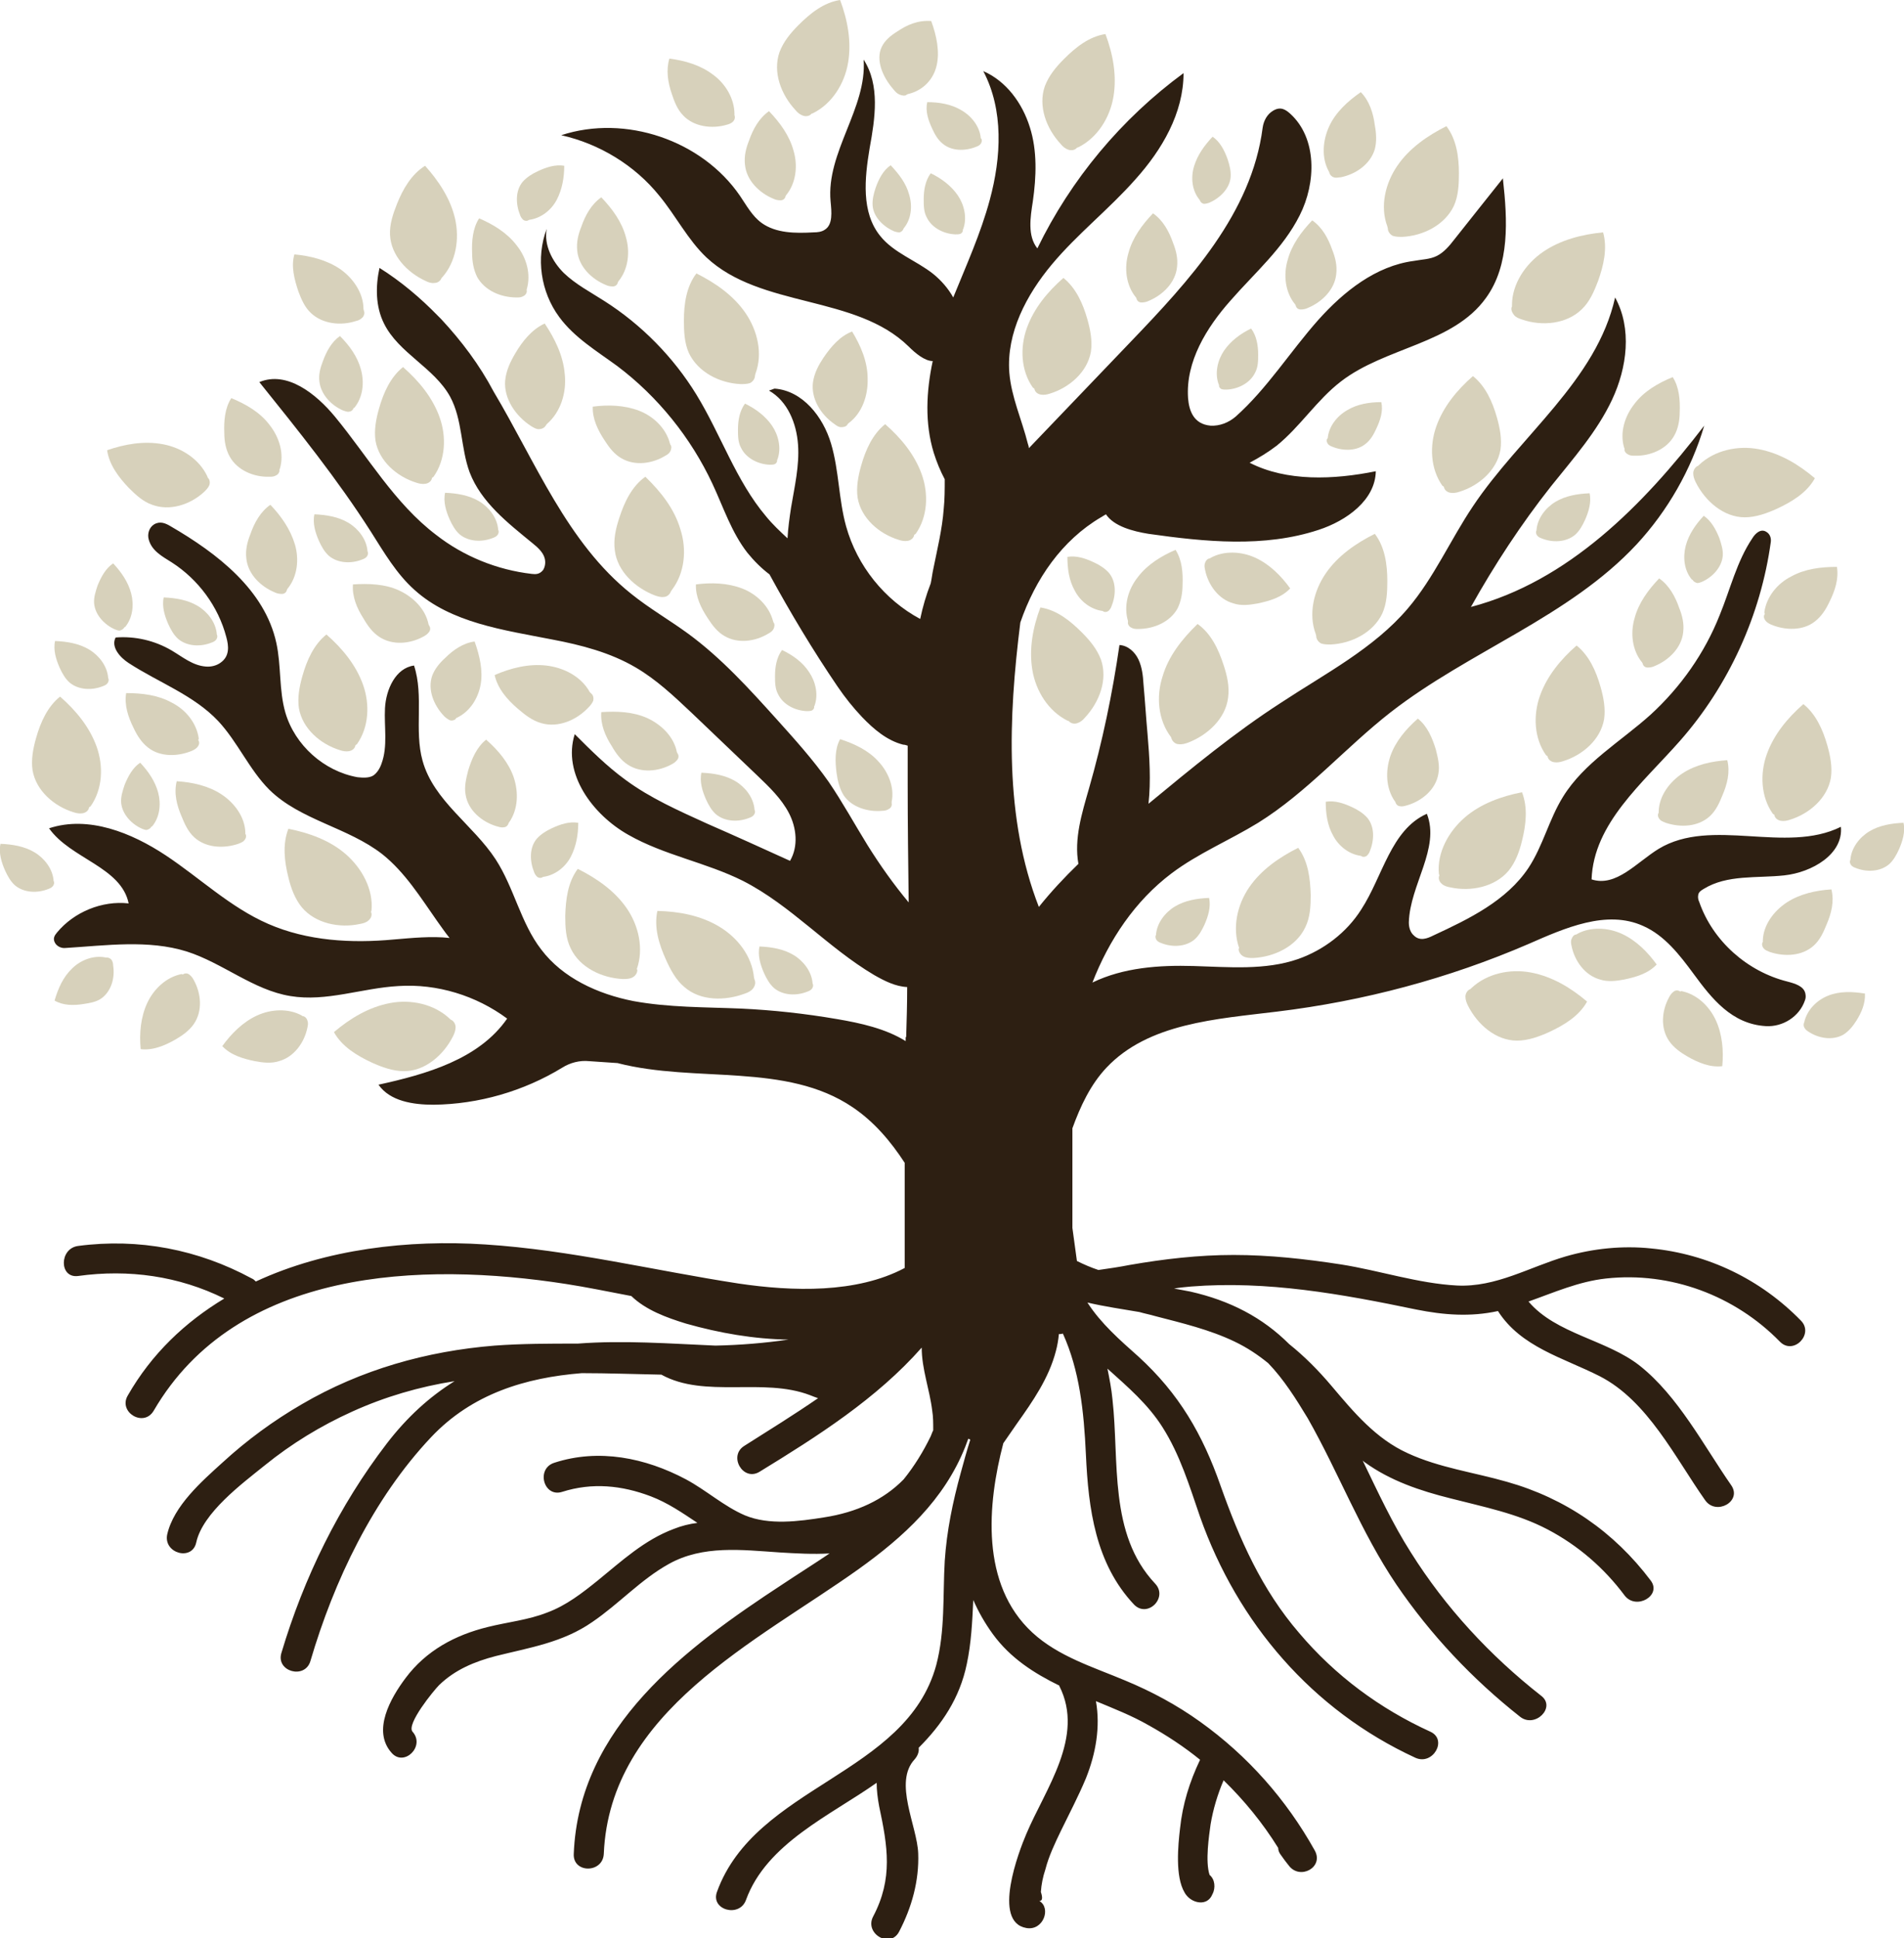 <?xml version="1.0" encoding="UTF-8"?>
<svg data-bbox="-0.028 0 380.357 387.24" viewBox="0 0 380.3 387" xmlns="http://www.w3.org/2000/svg" data-type="color">
    <g>
        <path d="M123.4 212.3c15.6 4 33.6-.2 46.9 8.8 4.3 2.9 7.6 6.8 10.4 11.1v21c-9.6 5.1-22.4 4.7-33.2 3.1-16.9-2.6-33.5-6.7-50.6-7.8-15.3-1-31.8.9-45.8 7.4-.2-.2-.5-.5-.8-.6-10.7-5.8-22.6-8.1-34.7-6.5-3.8.5-3.8 6.5 0 6 10.1-1.4 20.1 0 29.2 4.5-7.8 4.7-14.5 11-19.3 19.4-1.9 3.3 3.2 6.4 5.2 3 16.6-28.5 53.5-29.8 82.4-25.3 3.9.6 8.3 1.5 13 2.4 2.9 2.8 7 4.3 10.9 5.5 6.7 1.9 13.6 3.1 20.5 3.2-4.8.7-9.7 1.1-14.6 1.2-9.2-.4-18.4-1.1-27.5-.4-5.7 0-11.2 0-16.6.4-13.6 1.1-26.7 4.8-38.5 11.7-5.7 3.3-11 7.2-15.8 11.6-4.2 3.8-9.8 8.7-11.1 14.4-.8 3.8 5 5.4 5.8 1.6 1.3-5.9 9.1-11.7 13.7-15.4 5.3-4.3 11.2-7.9 17.4-10.7 6.6-3 13.5-5 20.5-6.1-5 3.1-9.5 7.2-13.5 12.4-9.6 12.5-16.6 26.8-21.1 41.9-1.1 3.7 4.7 5.3 5.8 1.6 4.7-16 12.5-32.4 24.1-44.7 8.2-8.7 18.9-11.9 30.1-12.8 5.2 0 10.6.2 15.9.3 8.7 4.8 20.3.5 29.7 4.1.5.2 1 .4 1.6.6-4.8 3.3-9.8 6.4-14.7 9.5-3.3 2-.3 7.2 3 5.2 11.6-7.1 23.4-14.6 32.4-24.8 0 4.3 1.6 8.4 2.1 12.6.2 1.2.2 2.5.2 3.8 0 .1 0 .2-.1.3-.1.3-.3.7-.4 1-1.5 3.1-3.3 6-5.4 8.6-4 4.1-9.4 6.6-15.9 7.6-5 .8-11 1.6-15.8-.4-4.2-1.8-7.7-5-11.8-7.2-8.1-4.3-17.4-6.2-26.3-3.3-3.7 1.2-2.1 7 1.6 5.8 6-1.9 11.9-1.3 17.7.9 3.4 1.3 6.3 3.3 9.3 5.3-1.6.2-3.2.6-4.7 1.2-5.9 2.2-10.4 6.4-15.2 10.3-3.1 2.5-6.3 5-10.1 6.4-3.8 1.5-7.9 1.9-11.9 2.9-6.5 1.6-12.3 4.7-16.4 10.2-3 4-6.7 10.5-2.8 14.9 2.5 2.9 6.8-1.3 4.2-4.2-1.3-1.5 4.3-8.3 5.3-9.3 3.2-3.1 7.1-4.7 11.3-5.8 6.8-1.7 13.4-2.7 19.3-6.8 5.3-3.6 9.7-8.5 15.3-11.6 6.8-3.8 14.6-2.8 22.1-2.3 3.3.2 6.7.4 10 .2-3.1 2.1-6.3 4.1-9.3 6.1-19.4 12.7-40.8 28.5-41.8 53.9-.2 3.9 5.8 3.9 6 0 1.2-28.5 30.6-42.4 50.8-56.8 9.1-6.5 17.2-13.9 21.4-24.5.2-.5.4-1.1.6-1.6.1 0 .3.1.4.2-.7 2.2-1.3 4.4-1.9 6.6-1.6 5.8-2.8 11.6-3.2 17.6-.4 6.9.1 14-1.7 20.8-6 22-36.1 24-43.8 45.3-1.3 3.6 4.5 5.2 5.8 1.6 4.1-11.3 16.9-16.9 26.1-23.4 0 1.5.2 3.1.5 4.7 1.7 8 2.8 14.4-1.2 22-1.8 3.4 3.4 6.5 5.2 3 2.5-4.8 4-10.1 3.8-15.6s-5-14.2-.7-18.8c.6-.7.9-1.5.8-2.3 4.6-4.6 8.2-9.9 9.6-16.7.9-4.2 1.1-8.5 1.3-12.8 1 2.3 2.3 4.6 3.9 6.8 3.5 4.8 8.2 7.8 13.3 10.3v.1c5.1 10.1-2.8 20.5-6.6 29.5-1.5 3.5-6.9 17.6 0 18.8 3.4.6 5-4 2.6-5.4q.9 0 .3-1.8.15-2.25.9-4.5c.7-2.7 1.9-5.2 3.1-7.7 1.7-3.5 3.5-6.9 5-10.5 2-5 2.9-10.3 2-15.4 3.6 1.5 7.2 2.9 10.5 4.8 3.6 2 7.1 4.3 10.3 6.9-2.1 4.4-3.5 8.9-4 13.7-.4 3.4-1 9.6.9 12.8.1.2.3.5.5.7 1.3 1.5 4 2 5-.2 0 0 0-.1.1-.2.6-1.2.5-2.9-.6-3.8-.9-2.7-.1-7.9.2-10.1.5-3 1.4-6 2.6-8.8 4.1 4 7.8 8.5 10.9 13.5q0 .75.6 1.5c.5.7 1 1.4 1.5 2 2.2 3 7.1.4 5.2-3-5.7-10.2-13.4-18.9-22.9-25.7-4.6-3.3-9.6-6-14.9-8.2-6.4-2.7-13.4-4.8-18.6-9.6-10.4-9.6-9-25.6-5.8-37.8l2.7-3.9c3.2-4.5 6.4-9.1 7.8-14.5.3-1.1.5-2.3.6-3.4.4 0 .4 0 .8-.1 3.3 7.3 4.2 15.4 4.6 24.2.5 10.8 1.9 21.7 9.6 29.9 2.7 2.8 6.9-1.4 4.2-4.2-9.3-9.9-7.1-24.4-8.5-36.8-.2-2.1-.6-4.1-1-6.1 4 3.6 8.1 7.1 11 11.7 3.5 5.5 5.4 11.8 7.5 17.9 7.5 21.2 22.4 38.6 43 48.1 3.5 1.6 6.5-3.6 3-5.2-10.1-4.6-19-11.2-26.2-19.7-7.5-8.7-11.9-18.7-15.7-29.4-3.6-10.3-8.3-18.4-16.4-25.8-3.7-3.3-7.5-6.6-10.2-10.8 3.4.8 6.9 1.3 10.4 1.9 1 .3 2.1.5 3.1.8 5.4 1.4 10.9 2.7 15.9 5.1 2.5 1.2 4.6 2.6 6.7 4.3 3.1 3.2 5.6 7.2 7.9 11 6.2 10.9 10.6 22.7 17.7 33.2 6.8 10 15.2 18.9 24.7 26.4 3 2.4 7.3-1.9 4.2-4.2-10.2-8-19.1-17.6-26-28.6-3.7-5.8-6.6-12.1-9.6-18.3.1 0 .2.2.4.3 5.1 3.7 11.1 5.7 17.1 7.2 6.6 1.7 13.3 3 19.4 6.2s11.3 7.7 15.4 13.2c2.3 3 7.5 0 5.2-3-7.3-9.7-17-16.4-28.7-19.7-6.6-1.9-13.5-2.8-19.8-5.7-6.4-2.9-10.8-8.2-15.2-13.4-2.7-3.2-5.5-6-8.5-8.4-5.3-5.3-11.8-8.7-19.8-10.5-1-.2-2.1-.4-3.2-.6 1.2-.2 2.3-.3 3.4-.4 15.2-1.2 30.1 1.5 45 4.6 5.5 1.1 10.8 1.5 16.3.3 4.6 7.2 13 9.3 20.3 13 9.6 4.9 15.1 16.3 21.1 24.8 2.2 3.1 7.4.2 5.2-3-5.5-7.9-10.6-17.8-18.3-23.9-6.6-5.2-16.7-6.3-22.2-12.8 5.1-1.8 10-4 15.5-4.6 12.9-1.4 25.7 3.4 34.7 12.6 2.7 2.8 6.9-1.5 4.2-4.2-8-8.2-18.5-13.3-29.9-14.4-5.7-.6-11.6 0-17.1 1.6-7.2 2.1-13.9 6.2-21.7 5.8-7.7-.4-15.5-3-23.1-4.2-7.1-1.1-14.3-1.9-21.5-1.9-7 0-13.9.8-20.8 2-2 .4-4.1.7-6.2 1-1.5-.5-2.9-1.1-4.3-1.8l-.9-6.6v-19.9c1.6-4.4 3.6-8.7 6.8-12.1 8.4-8.9 21.9-9.7 34.1-11.2 17.3-2.1 34.2-6.6 50.2-13.5 7.3-3.2 15.6-6.9 22.9-3.6 4.3 1.9 7.3 5.8 10.1 9.6 3.6 4.9 7.6 10 14.4 10.4 3.4.2 6.7-1.9 7.8-5.1.2-.5.2-.9.1-1.4-.3-1.5-2.1-2-3.6-2.4-8-2-14.9-8.1-17.6-15.9-.2-.4-.3-.9-.2-1.4.1-.6.6-.9 1.1-1.2 4.7-2.9 10.6-2.1 16.1-2.7s11.8-4.2 11.3-9.7c-11.1 5.5-25.8-2-36.4 4.4-4.4 2.7-8.5 7.7-13.4 6.1.4-11.2 10.2-19.2 17.6-27.6 9.8-11.1 16.2-25.2 18.2-39.8.1-.8-.2-1.6-.9-2-1.1-.7-2.2.3-2.8 1.3-3.1 4.6-4.4 10.2-6.5 15.3-3 7.6-7.8 14.4-13.8 19.9-6 5.4-13.3 9.6-17.5 16.4-2.8 4.5-4 9.8-6.9 14.2-4.4 6.6-11.9 10.2-19 13.5-1.2.6-2.7 1.2-3.9 0-.7-.6-1-1.6-1-2.6.2-7.5 6.3-14.8 3.6-21.7-7.2 3.2-8.8 12.5-13.1 19.1-2.9 4.6-7.5 8.1-12.6 9.9-6.6 2.3-13.9 1.6-20.9 1.4-6.9-.2-14 .3-20.2 3.3 3.3-8.5 8.5-16.3 15.8-21.8 5.3-4 11.6-6.6 17.3-10.1 9.8-6.1 17.4-15 26.5-22.1 15.7-12.2 35.6-19 49.1-33.5 6.2-6.7 10.9-14.9 13.5-23.7-12.2 15.9-27.2 31.1-46.6 36.2 4.7-8.4 10-16.5 16-24.1 4.4-5.5 9.2-10.9 12.2-17.3s4-14.2.6-20.4c-3.7 16.6-19 27.6-28.4 41.7-4.5 6.7-7.8 14.3-13 20.4-6.8 8-16.5 13-25.3 18.8-9.3 6-17.9 13.1-26.5 20.2.5-4.6.2-9.3-.2-14-.3-3.3-.5-6.6-.8-9.9-.1-1.7-.3-3.4-1-4.9s-2.1-2.8-3.8-2.9c-1.4 9.7-3.4 19.3-6.1 28.7-1.4 4.9-3 10-2.1 15-2.8 2.7-5.5 5.6-7.9 8.6-6.9-17.7-6.1-37.7-3.7-56.8 3-8.7 8.3-16.4 16.1-21 .3-.2.7-.4 1-.6 1.6 2.4 5.4 3.4 8.5 3.9 11.3 1.6 23.1 2.8 34-.8 5.5-1.8 11.3-5.9 11.4-11.7-8.4 1.7-17.8 2.1-25.2-1.7 1.9-1 3.7-2.1 5.4-3.4 4.7-3.8 8-9.1 12.8-12.8 8.9-6.9 22.4-7.5 29-16.7 4.8-6.6 4.3-15.6 3.4-23.7v-.2c-3.3 4.1-6.5 8.2-9.7 12.2-1 1.3-2.1 2.6-3.5 3.3s-3 .7-4.6 1c-7.6 1-14 6.1-19.1 11.8-5.6 6.3-10.2 13.7-16.5 19.3-1.4 1.2-3.2 1.9-5 1.8-3.4-.3-4.3-3-4.5-5.5-.5-7.3 3.7-14.1 8.5-19.5 4.8-5.5 10.5-10.4 13.8-17 3.3-6.5 3.5-15.4-1.9-20.3-.9-.8-1.9-1.5-3.4-.6-1.2.7-1.9 2-2.1 3.4-2.2 17.1-14.6 30.5-26.5 42.9-6.7 7-13.5 14.1-20.2 21.1 0-.3-.1-.6-.2-.9-1.2-4.8-3.3-9.3-3.7-14.2-.6-7.9 3.4-15.5 8.5-21.6s11.4-11 16.7-17c5.3-5.9 9.6-13.2 9.6-21.2-12.4 9.1-22.5 21.2-29.2 35-2-2.5-1.4-6.2-.9-9.4.7-4.9.9-10.1-.6-14.8-1.5-4.8-4.7-9.2-9.3-11.2 4.1 7.8 3.6 17.2 1.3 25.7-1.8 6.7-4.7 13.1-7.3 19.5-1-1.8-2.4-3.4-4-4.7-3.4-2.7-7.9-4.2-10.6-7.6-3.8-4.7-3.1-11.5-2.1-17.5 1.1-6 2.1-12.6-1.2-17.7.7 9.7-7.5 18.5-6.6 28.3.2 2.1.5 4.7-1.2 5.7-.6.4-1.4.5-2.2.5-3.6.2-7.5.2-10.4-1.9-1.9-1.4-3-3.5-4.3-5.4-7.6-11.1-22.9-16.3-35.7-12.1 7.6 1.7 14.7 6 19.6 12.1 3.3 4 5.7 8.8 9.4 12.3 10.9 10.2 29.8 7.4 40.4 17.8 1.3 1.3 3.2 2.9 4.8 2.9-1.3 6.1-1.6 12.4.2 18.3.6 1.9 1.3 3.6 2.2 5.3 0 2 0 4-.2 5.9-.3 4.1-1.3 8.1-2.1 12.1-.2.9-.3 1.9-.5 2.8-.9 2.3-1.6 4.7-2.1 7.1-7.1-3.8-12.6-10.6-14.8-18.5-1.5-5.4-1.4-11.1-3-16.5s-5.7-10.6-11.3-11l-1.1.4c3.7 2.1 5.5 6.5 5.8 10.8.3 4.2-.7 8.4-1.4 12.6-.3 2-.6 4.1-.7 6.1-1.5-1.4-3-2.8-4.3-4.4-6-7.1-9-16.3-13.9-24.3-4.6-7.5-11-14-18.4-18.7-2.8-1.8-5.7-3.3-8.1-5.6-2.3-2.3-4-5.6-3.4-8.8-2.2 5.8-1.2 12.6 2.5 17.6 3 4.1 7.5 6.8 11.6 9.8 8.1 6.1 14.7 14.3 19 23.5 2.2 4.7 3.8 9.7 7 13.8 1.3 1.6 2.8 3.1 4.4 4.3 4.2 7.7 8.7 15.2 13.6 22.4 1.5 2.2 3.1 4.2 4.9 6.1 2.3 2.4 5 4.7 8.2 5.5.3 0 .6.1.9.2v7.7c0 7.9.1 15.7.2 23.6-3-3.6-5.7-7.4-8.2-11.4-2.6-4.2-5-8.6-7.8-12.7-3.1-4.4-6.7-8.4-10.3-12.4-5.5-6.1-11.1-12.3-17.8-17.2-3.7-2.7-7.7-5-11.3-7.9-12.8-10.2-19.1-26.3-27.5-40.4-2.8-5.3-6.4-10.1-10.5-14.5l-.6-.6c-3.5-3.6-7.4-6.9-11.7-9.6-.8 3.7-.8 7.7.9 11.1 2.9 5.9 10 8.8 13.2 14.6 2.5 4.6 2.1 10.2 3.9 15.1 2.3 6 7.6 10.1 12.6 14.2 1 .8 2.1 1.8 2.4 3 .2.8.1 1.6-.3 2.3-.7.9-1.5.9-2.3.8-6.9-.8-13.6-3.5-19.1-7.8-8.3-6.3-13.6-15.6-20.2-23.6-3.8-4.6-9.6-9.2-15.1-6.9 7.8 9.7 15.6 19.4 22.3 29.9 2.6 4.1 5.1 8.4 8.7 11.6 7.3 6.6 17.8 8 27.5 9.9 5.8 1.1 11.6 2.6 16.7 5.6 4.1 2.4 7.6 5.7 11.1 9l13.2 12.6c2.4 2.3 4.8 4.6 6.3 7.5s1.9 6.6.2 9.5c-5.5-2.5-11-5-16.5-7.4-5.7-2.6-11.4-5.1-16.4-8.8-3.7-2.7-6.9-5.9-10.1-9.1-2.5 7.9 3.6 16.1 10.7 20.1 7.2 4.1 15.5 5.5 22.9 9.2 9.6 4.9 16.9 13.3 26.2 18.8 2.1 1.2 4.3 2.3 6.6 2.4 0 3.3-.1 6.7-.2 10h-.1v.8c-4-2.5-9-3.6-13.7-4.4q-9.6-1.65-19.2-2.1c-7.2-.3-14.4-.2-21.5-1.5-7.1-1.4-14.1-4.6-18.4-10.3-4.1-5.3-5.4-12.3-9.1-18-4.5-6.9-12.4-11.7-14.6-19.7-1.7-6.1.3-12.9-1.7-19-3.7.5-5.6 4.8-5.8 8.5s.6 7.6-.7 11.1c-.3.9-.9 1.9-1.7 2.4-.9.5-2.1.4-3.1.3-6.7-1.2-12.5-6.4-14.4-12.9-1.3-4.5-.8-9.3-1.8-13.9-2.3-10.6-11.8-17.9-21.1-23.3-1-.6-2.1-1.1-3.3-.4-1 .6-1.4 1.9-1.1 3 .6 2.3 2.7 3.4 4.6 4.6 5.3 3.4 9.3 8.8 10.9 14.9.5 1.8.7 3.8-1.1 5.1-.8.6-1.9.9-3 .8-2.6-.2-4.6-1.9-6.8-3.2-3.4-2-7.3-2.9-11.2-2.6-1 1.9.9 4 2.6 5.1 6 3.9 13 6.4 17.9 11.6 3.9 4.2 6.2 9.7 10.2 13.7 6.2 6.1 15.7 7.5 22.6 12.9 4.5 3.6 7.6 8.6 10.9 13.3.8 1.1 1.6 2.3 2.5 3.4-3.6-.4-7.5 0-11.1.3-8.5.8-17.3.3-25.1-3.1-7.6-3.3-13.7-9.2-20.5-13.7s-15.4-8-23.3-5.4c4.3 6.1 14.4 7.7 15.9 15-5.3-.6-10.9 1.7-14.3 5.8-.5.6-.9 1.2-.4 2.1.4.7 1.3 1.1 2.1 1 8.1-.5 16.5-1.7 24.2.7 7.2 2.3 13.3 7.7 20.7 8.9 7.2 1.2 14.3-1.6 21.6-2 7.7-.5 15.5 1.9 21.7 6.5-5.6 8.1-16.1 11.1-25.7 13.2 2.3 3.3 6.9 4 11 4 9-.1 18-2.7 25.7-7.4 1.6-1 3.5-1.5 5.4-1.3l5.9.4Z" fill="#2d1f12" data-color="1"/>
        <path d="M233.9 147.2c-2.6-3.4-3-8.1-1.7-12.1 1.2-4.1 3.9-7.5 7-10.5 2.7 1.9 4.2 5.1 5.2 8.2.7 2.1 1.2 4.3.9 6.5-.5 4.2-4.1 7.5-8 9-.6.2-1.2.4-1.9.3-.6 0-1.2-.5-1.4-1.1" fill="#d7d1bb" data-color="2"/>
        <path d="M247.5 189.3c-1.4-4-.4-8.6 2-12.1s6-6 9.8-7.9c2 2.7 2.4 6.1 2.5 9.4 0 2.2-.1 4.5-1.1 6.5-1.8 3.8-6.2 5.9-10.4 6.1-.6 0-1.3 0-1.9-.3s-1-.9-1-1.5" fill="#d7d1bb" data-color="2"/>
        <path d="M293.9 197.3c3.1-2.9 7.7-3.9 11.9-3.1s7.9 3 11.2 5.8c-1.6 2.9-4.6 4.7-7.6 6.1-2 .9-4.2 1.7-6.4 1.7-4.2 0-7.9-3.2-9.8-7-.3-.6-.5-1.2-.5-1.8s.4-1.3 1-1.5" fill="#d7d1bb" data-color="2"/>
        <path d="M339.4 92.8c3.1-2.9 7.7-3.9 11.9-3.1s7.9 3 11.2 5.8c-1.6 2.9-4.6 4.7-7.6 6.1-2 .9-4.2 1.7-6.4 1.7-4.2 0-7.9-3.2-9.8-7-.3-.6-.5-1.2-.5-1.8s.4-1.3 1-1.5" fill="#d7d1bb" data-color="2"/>
        <path d="M302 60.9c0-4.2 2.7-8.2 6.2-10.6s7.8-3.5 12-3.9c.9 3.2.1 6.6-1 9.7-.8 2.1-1.7 4.2-3.3 5.7-3 2.9-7.9 3.4-11.9 2-.6-.2-1.2-.4-1.6-.9s-.7-1.2-.4-1.7" fill="#d7d1bb" data-color="2"/>
        <path d="M287.4 174.5c-.4-4.2 1.9-8.4 5.1-11.2s7.4-4.3 11.5-5.1c1.2 3.1.8 6.5 0 9.7-.5 2.1-1.3 4.3-2.7 6-2.7 3.2-7.5 4.2-11.6 3.3-.6-.1-1.3-.3-1.7-.7-.5-.4-.8-1.1-.5-1.7" fill="#d7d1bb" data-color="2"/>
        <path d="M262.8 126.6c-1.5-4-.4-8.6 2-12.1s6-6 9.8-7.9c2 2.6 2.5 6.1 2.5 9.4 0 2.2-.1 4.5-1 6.5-1.8 3.8-6.1 6-10.3 6.2-.6 0-1.3 0-1.9-.2-.6-.3-1-.9-1-1.5" fill="#d7d1bb" data-color="2"/>
        <path d="M277.1 45.2c-1.5-4-.4-8.6 2-12.1s6-6 9.8-7.9c2 2.6 2.5 6.1 2.5 9.4 0 2.2-.1 4.5-1 6.5-1.8 3.8-6.1 6-10.3 6.2-.6 0-1.3 0-1.9-.2-.6-.3-1-.9-1-1.5" fill="#d7d1bb" data-color="2"/>
        <path d="M225.3 124c-.9-3 0-6.3 2-8.8 1.9-2.5 4.7-4.2 7.5-5.4 1.3 2 1.5 4.6 1.4 7 0 1.6-.3 3.3-1 4.7-1.5 2.7-4.7 4.1-7.9 4.1-.5 0-.9 0-1.4-.3-.4-.2-.7-.7-.6-1.1" fill="#d7d1bb" data-color="2"/>
        <path d="M278.6 160c-1.8-2.6-1.9-6-.9-9 1-2.9 3.1-5.4 5.5-7.5 1.9 1.5 2.9 3.9 3.6 6.2.4 1.6.8 3.2.5 4.8-.5 3.1-3.2 5.4-6.2 6.3-.4.1-.9.3-1.4.2-.5 0-.9-.4-1-.9" fill="#d7d1bb" data-color="2"/>
        <path d="M331.3 162c.1-3.1 2.2-5.9 4.8-7.6s5.8-2.4 8.9-2.6c.6 2.4 0 4.8-1 7.1-.6 1.5-1.3 3-2.5 4.1-2.3 2.1-5.8 2.3-8.8 1.3-.4-.2-.9-.3-1.2-.7-.3-.3-.5-.9-.2-1.3" fill="#d7d1bb" data-color="2"/>
        <path d="M352.1 187.8c.1-3.1 2.2-5.9 4.8-7.6s5.8-2.4 8.9-2.6c.6 2.4 0 4.8-1 7.1-.6 1.5-1.3 3-2.5 4.1-2.3 2.1-5.8 2.3-8.8 1.3-.4-.2-.9-.3-1.2-.7-.3-.3-.5-.9-.2-1.3" fill="#d7d1bb" data-color="2"/>
        <path d="M335.8 197.9c3.1.6 5.6 3 6.9 5.8s1.6 6.1 1.3 9.2c-2.4.3-4.8-.7-6.9-1.9-1.4-.8-2.8-1.8-3.7-3.1-1.8-2.6-1.5-6.1 0-8.8.2-.4.5-.8.9-1.1s.9-.3 1.3 0" fill="#d7d1bb" data-color="2"/>
        <path d="M315 186.5c2.7-1.5 6.2-1.3 9 0s5.1 3.6 6.9 6.1c-1.7 1.8-4.1 2.5-6.5 3-1.6.3-3.3.5-4.8 0-3-.8-5.1-3.7-5.7-6.7-.1-.5-.2-.9 0-1.4s.5-.9 1-.9" fill="#d7d1bb" data-color="2"/>
        <path d="M241.8 111.4c2.7-1.5 6.2-1.3 9 0s5.1 3.6 6.9 6.1c-1.7 1.8-4.1 2.5-6.5 3-1.6.3-3.3.5-4.8 0-3-.8-5.1-3.7-5.7-6.7-.1-.5-.2-.9 0-1.4.1-.4.5-.9 1-.9" fill="#d7d1bb" data-color="2"/>
        <path d="M352.4 122.3c.4-3.1 2.6-5.8 5.4-7.2 2.7-1.5 5.9-1.9 9.1-1.9.4 2.4-.4 4.8-1.5 7-.7 1.5-1.6 2.9-2.9 3.9-2.4 1.9-6 1.8-8.8.6-.4-.2-.8-.4-1.1-.8s-.4-.9-.1-1.3" fill="#d7d1bb" data-color="2"/>
        <path d="M265.4 34.2c-1.5-2.7-1.2-6.2.1-9s3.7-5 6.3-6.8c1.7 1.7 2.5 4.2 2.8 6.6.3 1.6.4 3.3 0 4.8-.9 3-3.8 5-6.8 5.6-.5 0-.9.2-1.4 0-.4-.1-.8-.5-.9-1" fill="#d7d1bb" data-color="2"/>
        <path d="M324.4 89.4c-.9-3 .1-6.3 2.1-8.8 1.9-2.5 4.7-4.1 7.6-5.3 1.3 2 1.5 4.6 1.4 7 0 1.6-.3 3.3-1.1 4.7-1.5 2.7-4.8 4.1-7.9 4-.5 0-.9 0-1.4-.3s-.7-.7-.6-1.1" fill="#d7d1bb" data-color="2"/>
        <path d="M328 132.3c-2-2.4-2.4-5.9-1.5-8.9.8-3 2.7-5.6 4.9-7.9 2 1.4 3.2 3.6 4 5.9.6 1.5 1 3.1.8 4.8-.3 3.1-2.8 5.6-5.7 6.8-.4.2-.9.3-1.4.3s-.9-.3-1-.8" fill="#d7d1bb" data-color="2"/>
        <path d="M226.9 59.4c-2-2.4-2.4-5.9-1.5-8.9.8-3 2.7-5.6 4.9-7.9 2 1.4 3.2 3.6 4 5.9.6 1.5 1 3.1.8 4.8-.3 3.1-2.8 5.6-5.7 6.8-.4.2-.9.3-1.4.3s-.9-.3-1-.8" fill="#d7d1bb" data-color="2"/>
        <path d="M258.7 60.8c-2-2.4-2.4-5.9-1.5-8.9.8-3 2.7-5.6 4.9-7.9 2 1.4 3.2 3.6 4 5.9.6 1.5 1 3.1.8 4.8-.3 3.1-2.8 5.6-5.7 6.8-.4.2-.9.3-1.4.3s-.9-.3-1-.8" fill="#d7d1bb" data-color="2"/>
        <path d="M308.8 150.8c-2.4-3.4-2.6-8-1.2-11.9s4.1-7.2 7.3-10c2.5 2 3.9 5.1 4.8 8.3.6 2.1 1 4.3.7 6.4-.7 4.1-4.3 7.2-8.2 8.4-.6.2-1.2.3-1.8.2s-1.2-.5-1.3-1.2" fill="#d7d1bb" data-color="2"/>
        <path d="M354.1 162.5c-2.4-3.4-2.6-8-1.2-11.9s4.1-7.2 7.3-10c2.5 2 3.9 5.1 4.8 8.3.6 2.1 1 4.3.7 6.4-.7 4.1-4.3 7.2-8.2 8.4-.6.2-1.2.3-1.8.2s-1.2-.5-1.3-1.2" fill="#d7d1bb" data-color="2"/>
        <path d="M288.1 97c-2.4-3.4-2.6-8-1.2-11.9s4.1-7.2 7.3-10c2.5 2 3.9 5.1 4.8 8.3.6 2.1 1 4.3.7 6.4-.7 4.1-4.3 7.2-8.2 8.4-.6.2-1.2.3-1.8.2s-1.2-.5-1.3-1.2" fill="#d7d1bb" data-color="2"/>
        <path d="M206.3 77.4c-2.4-3.4-2.6-8-1.2-11.9s4.1-7.2 7.3-10c2.5 2 3.9 5.1 4.8 8.3.6 2.1 1 4.3.7 6.4-.7 4.1-4.3 7.2-8.2 8.4-.6.2-1.2.3-1.8.2s-1.2-.5-1.3-1.2" fill="#d7d1bb" data-color="2"/>
        <path d="M220.2 122c-2.3-.3-4.4-1.9-5.5-4-1.2-2.1-1.5-4.5-1.5-6.8 1.8-.3 3.6.3 5.3 1.1 1.1.5 2.2 1.2 3 2.1 1.5 1.8 1.4 4.5.5 6.7q-.15.45-.6.9c-.3.2-.7.3-1 .1" fill="#d7d1bb" data-color="2"/>
        <path d="M271.8 170.9c-2.3-.3-4.4-1.9-5.5-4-1.2-2.1-1.5-4.5-1.5-6.8 1.8-.3 3.6.3 5.3 1.1 1.1.5 2.2 1.2 3 2.1 1.5 1.8 1.4 4.5.5 6.7q-.15.45-.6.9c-.3.2-.7.3-1 .1" fill="#d7d1bb" data-color="2"/>
        <path d="M369.6 171.6c.2-2.3 1.8-4.4 3.8-5.6s4.4-1.6 6.8-1.7c.4 1.8-.2 3.7-.9 5.3-.5 1.1-1.1 2.2-2 3-1.8 1.5-4.5 1.6-6.7.7-.3-.1-.7-.3-.9-.6s-.3-.7-.1-1" fill="#d7d1bb" data-color="2"/>
        <path d="M337.9 115.7c-1.5-1.8-1.8-4.4-1.2-6.7s2-4.3 3.6-6c1.5 1 2.4 2.7 3.1 4.4.4 1.2.8 2.4.7 3.6-.2 2.3-2.1 4.3-4.2 5.2-.3.1-.7.3-1 .2s-.7-.3-.8-.6" fill="#d7d1bb" data-color="2"/>
        <path d="M265.2 87.5c.2-2.3 1.8-4.4 3.9-5.6 2-1.2 4.4-1.6 6.8-1.6.4 1.8-.2 3.6-1 5.3-.5 1.1-1.1 2.2-2.1 3-1.8 1.5-4.5 1.5-6.7.6-.3-.1-.7-.3-.9-.6s-.3-.7-.1-1" fill="#d7d1bb" data-color="2"/>
        <path d="M243.4 76.7c-.8-2.2-.2-4.8 1.1-6.7s3.3-3.4 5.4-4.4c1.1 1.5 1.4 3.4 1.4 5.2 0 1.2 0 2.5-.6 3.6-1 2.1-3.4 3.3-5.7 3.4-.4 0-.7 0-1-.1s-.6-.5-.5-.8" fill="#d7d1bb" data-color="2"/>
        <path d="M239.6 39.9c-1.5-1.8-1.8-4.4-1.1-6.7s2.1-4.2 3.7-5.9c1.5 1 2.4 2.8 3 4.5.4 1.2.7 2.4.6 3.6-.2 2.3-2.2 4.2-4.3 5.1-.3.1-.7.2-1 .2s-.7-.3-.8-.6" fill="#d7d1bb" data-color="2"/>
        <path d="M230.9 186.6c.2-2.3 1.8-4.4 3.8-5.6s4.4-1.6 6.8-1.7c.4 1.8-.2 3.7-.9 5.3-.5 1.1-1.1 2.2-2 3-1.8 1.5-4.5 1.6-6.7.7-.3-.1-.7-.3-.9-.6s-.3-.7-.1-1" fill="#d7d1bb" data-color="2"/>
        <path d="M306.9 105.8c.2-2.3 1.8-4.4 3.8-5.6s4.4-1.6 6.8-1.7c.4 1.8-.2 3.7-.9 5.3-.5 1.1-1.1 2.2-2 3-1.8 1.5-4.5 1.6-6.7.7-.3-.1-.7-.3-.9-.6s-.3-.7-.1-1" fill="#d7d1bb" data-color="2"/>
        <path d="M360.4 204c.6-2.4 2.5-4.3 4.8-5.2s4.8-.8 7.3-.4c.1 2-.7 3.8-1.7 5.4-.7 1.1-1.5 2.1-2.6 2.8-2.1 1.2-4.9.8-7-.6-.3-.2-.6-.4-.8-.8-.2-.3-.2-.8 0-1.1" fill="#d7d1bb" data-color="2"/>
        <path d="M213.2 143.9c-3.8-1.9-6.3-5.9-7-10.1s.1-8.5 1.6-12.5c3.3.5 6 2.7 8.3 5 1.6 1.6 3 3.3 3.8 5.4 1.4 4-.3 8.5-3.2 11.6-.4.5-.9.9-1.5 1.1s-1.3.1-1.7-.4" fill="#d7d1bb" data-color="2"/>
        <path d="M134.2 117.8c2.6-3.4 3-8.1 1.7-12.1-1.2-4.1-3.9-7.5-7-10.5-2.7 1.9-4.2 5.1-5.2 8.2-.7 2.1-1.2 4.3-.9 6.5.5 4.2 4.1 7.5 8 9 .6.2 1.2.4 1.8.3.6 0 1.2-.5 1.4-1.1" fill="#d7d1bb" data-color="2"/>
        <path d="M127.2 193.5c1.4-4 .4-8.6-2-12.1s-6-6-9.8-7.9c-2 2.7-2.4 6.1-2.5 9.4 0 2.2.1 4.5 1.1 6.5 1.8 3.8 6.2 5.9 10.4 6.1.6 0 1.3 0 1.9-.3s1-.9 1-1.5" fill="#d7d1bb" data-color="2"/>
        <path d="M89.8 203.4c-3.1-2.9-7.7-3.9-11.9-3.1s-7.9 3-11.2 5.8c1.6 2.9 4.6 4.7 7.6 6.1 2 .9 4.2 1.7 6.4 1.7 4.2 0 7.9-3.2 9.8-7 .3-.6.5-1.2.5-1.8s-.4-1.3-1-1.5" fill="#d7d1bb" data-color="2"/>
        <path d="M117.8 138.2c-1.7-3.1-5.2-4.9-8.7-5.3s-7.1.5-10.3 1.9c.6 2.7 2.5 4.9 4.6 6.7 1.4 1.2 2.9 2.4 4.7 2.9 3.4 1 7.1-.6 9.5-3.2.4-.4.7-.8.9-1.3.1-.5 0-1.1-.4-1.4" fill="#d7d1bb" data-color="2"/>
        <path d="M41.4 95.1c-1.6-3.4-5.1-5.7-8.9-6.4s-7.6 0-11.1 1.2c.4 2.9 2.3 5.4 4.3 7.5 1.4 1.4 2.9 2.8 4.7 3.4 3.5 1.3 7.6 0 10.4-2.6.4-.4.8-.8 1-1.3s.1-1.2-.3-1.5" fill="#d7d1bb" data-color="2"/>
        <path d="M72.6 61.7c0-3.2-2.1-6.2-4.7-8-2.7-1.8-5.9-2.6-9.1-2.9-.7 2.4 0 5 .8 7.4.6 1.6 1.3 3.2 2.5 4.3 2.3 2.2 6 2.6 9 1.6.5-.1.9-.3 1.3-.7.3-.3.5-.9.3-1.3" fill="#d7d1bb" data-color="2"/>
        <path d="M88.4 55.3c2.7-3.1 3.4-7.6 2.5-11.6s-3.3-7.6-6-10.6c-2.7 1.7-4.4 4.6-5.6 7.6-.8 2-1.5 4.1-1.4 6.2.2 4.1 3.4 7.5 7.1 9.2.6.3 1.2.5 1.8.4.6 0 1.2-.4 1.4-1" fill="#d7d1bb" data-color="2"/>
        <path d="M74.2 181.8c.4-4.2-1.9-8.4-5.1-11.2s-7.4-4.3-11.5-5.1c-1.2 3.1-.8 6.5 0 9.7.5 2.1 1.3 4.3 2.7 6 2.7 3.2 7.5 4.2 11.6 3.3.6-.1 1.3-.3 1.7-.7.5-.4.8-1.1.5-1.7" fill="#d7d1bb" data-color="2"/>
        <path d="M109.2 84.7c2.8-2.4 4-6.3 3.6-10-.3-3.7-2-7.1-4-10.1-2.6 1.2-4.5 3.6-5.9 6-1 1.7-1.8 3.4-2 5.4-.3 3.6 2.1 7.1 5.2 9.1.5.3 1 .6 1.5.6s1.1-.2 1.4-.7" fill="#d7d1bb" data-color="2"/>
        <path d="M150.9 74.6c1.5-4 .4-8.6-2-12.1s-6-6-9.8-7.9c-2 2.6-2.5 6.1-2.5 9.4 0 2.2.1 4.5 1 6.5 1.8 3.8 6.1 6 10.3 6.2.6 0 1.3 0 1.9-.2.6-.3 1-.9 1-1.5" fill="#d7d1bb" data-color="2"/>
        <path d="M105.2 57.8c.9-3 0-6.3-2-8.8-1.9-2.5-4.7-4.2-7.5-5.4-1.3 2-1.5 4.6-1.4 7 0 1.6.3 3.3 1 4.7 1.5 2.7 4.7 4.1 7.9 4.1.5 0 .9 0 1.4-.3.4-.2.7-.7.6-1.1" fill="#d7d1bb" data-color="2"/>
        <path d="M101.7 164.2c1.8-2.6 1.9-6 .9-9-1-2.9-3.1-5.4-5.5-7.5-1.9 1.5-2.9 3.9-3.6 6.2-.4 1.6-.8 3.2-.5 4.8.5 3.1 3.2 5.4 6.2 6.3.4.1.9.3 1.4.2.5 0 .9-.4 1-.9" fill="#d7d1bb" data-color="2"/>
        <path d="M91.1 143.4c2.7-1.2 4.4-3.9 4.9-6.7s-.2-5.8-1.2-8.6c-2.3.3-4.3 1.7-5.9 3.3-1.1 1-2.1 2.2-2.6 3.6-.9 2.7.3 5.8 2.4 8 .3.3.7.6 1.1.8s1 0 1.2-.2" fill="#d7d1bb" data-color="2"/>
        <path d="M49 166.2c-.1-3.1-2.2-5.9-4.8-7.6s-5.8-2.4-8.9-2.6c-.6 2.4 0 4.8 1 7.1.6 1.5 1.3 3 2.5 4.1 2.3 2.1 5.8 2.3 8.8 1.3.4-.2.9-.3 1.2-.7.3-.3.5-.9.2-1.3" fill="#d7d1bb" data-color="2"/>
        <path d="M135.2 150.2c-.6-3.1-3.1-5.5-5.9-6.8-2.9-1.3-6.1-1.4-9.2-1.2-.2 2.4.8 4.8 2.1 6.8.8 1.4 1.8 2.8 3.2 3.7 2.6 1.7 6.1 1.4 8.8-.1.4-.2.8-.5 1.1-.9s.3-.9 0-1.3" fill="#d7d1bb" data-color="2"/>
        <path d="M85.6 124.7c-.6-3.1-3.1-5.5-5.9-6.8s-6.1-1.4-9.2-1.2c-.2 2.4.8 4.8 2.1 6.8.8 1.4 1.8 2.8 3.2 3.7 2.6 1.7 6.1 1.4 8.8-.1.4-.2.8-.5 1.1-.9s.3-.9 0-1.3" fill="#d7d1bb" data-color="2"/>
        <path d="M36.3 194.5c-3.1.6-5.6 3-6.9 5.8s-1.6 6.1-1.3 9.2c2.4.3 4.8-.7 6.9-1.9 1.4-.8 2.8-1.8 3.7-3.1 1.8-2.6 1.5-6.1 0-8.8-.2-.4-.5-.8-.9-1.1s-.9-.3-1.3 0" fill="#d7d1bb" data-color="2"/>
        <path d="M60.3 202.8c-2.7-1.5-6.2-1.3-9 0s-5.1 3.6-6.9 6.1c1.7 1.8 4.1 2.5 6.5 3 1.6.3 3.3.5 4.8 0 3-.8 5.1-3.7 5.7-6.7.1-.5.2-.9 0-1.4-.1-.4-.5-.9-1-.9" fill="#d7d1bb" data-color="2"/>
        <path d="M133.8 88.5c-.8-3-3.3-5.4-6.2-6.5s-6.1-1.2-9.2-.8c-.1 2.4 1 4.7 2.4 6.8.9 1.4 1.9 2.7 3.3 3.5 2.7 1.6 6.2 1.1 8.8-.5.4-.2.8-.5 1-.9s.3-1 0-1.3" fill="#d7d1bb" data-color="2"/>
        <path d="M154.4 124c-.8-3-3.3-5.4-6.2-6.5s-6.1-1.2-9.2-.8c-.1 2.4 1 4.7 2.4 6.8.9 1.4 1.9 2.7 3.3 3.5 2.7 1.6 6.2 1.1 8.8-.5.4-.2.8-.5 1-.9s.3-1 0-1.3" fill="#d7d1bb" data-color="2"/>
        <path d="M39.7 147.5c-.4-3.1-2.6-5.8-5.4-7.2-2.7-1.5-5.9-1.9-9.1-1.9-.4 2.4.4 4.8 1.5 7 .7 1.5 1.6 2.9 2.9 3.9 2.4 1.9 6 1.8 8.8.6.4-.2.8-.4 1.1-.8s.4-.9.1-1.3" fill="#d7d1bb" data-color="2"/>
        <path d="M146.7 22.8c0-3.1-1.8-6.1-4.3-7.9-2.5-1.9-5.6-2.8-8.7-3.2-.7 2.3-.3 4.8.5 7.1.5 1.5 1.1 3.1 2.3 4.3 2.1 2.2 5.7 2.7 8.7 1.8.4-.1.9-.3 1.2-.6s.5-.8.3-1.3" fill="#d7d1bb" data-color="2"/>
        <path d="M55.9 93.6c.9-3-.1-6.3-2.1-8.8-1.9-2.5-4.7-4.1-7.6-5.3-1.3 2-1.5 4.6-1.4 7 0 1.6.3 3.3 1.1 4.7 1.5 2.7 4.8 4.1 7.9 4 .5 0 .9 0 1.4-.3.4-.2.7-.7.6-1.1" fill="#d7d1bb" data-color="2"/>
        <path d="M57.4 117.6c2-2.4 2.4-5.9 1.5-8.9s-2.7-5.6-4.9-7.9c-2 1.4-3.2 3.6-4 5.9-.6 1.5-1 3.1-.8 4.8.3 3.1 2.8 5.6 5.7 6.8.4.2.9.3 1.4.3s.9-.3 1-.8" fill="#d7d1bb" data-color="2"/>
        <path d="M70.8 81.4c1.7-2.1 2-5 1.3-7.6s-2.3-4.8-4.2-6.7c-1.7 1.2-2.7 3.1-3.4 5-.5 1.3-.9 2.7-.7 4.1.3 2.6 2.4 4.8 4.8 5.8.4.1.8.3 1.1.2.4 0 .8-.3.9-.7" fill="#d7d1bb" data-color="2"/>
        <path d="M157 39c2-2.4 2.4-5.9 1.5-8.9-.8-3-2.7-5.6-4.9-7.9-2 1.4-3.2 3.6-4 5.9-.6 1.5-1 3.1-.8 4.8.3 3.1 2.8 5.6 5.7 6.8.4.2.9.3 1.4.3s.9-.3 1-.8" fill="#d7d1bb" data-color="2"/>
        <path d="M123.5 56.2c2-2.4 2.4-5.9 1.5-8.9-.8-3-2.7-5.6-4.9-7.9-2 1.4-3.2 3.6-4 5.9-.6 1.5-1 3.1-.8 4.8.3 3.1 2.8 5.6 5.7 6.8.4.2.9.3 1.4.3s.9-.3 1-.8" fill="#d7d1bb" data-color="2"/>
        <path d="M71.3 148.6c2.4-3.4 2.6-8 1.2-11.9s-4.1-7.2-7.3-10c-2.5 2-3.9 5.1-4.8 8.3-.6 2.1-1 4.3-.7 6.4.7 4.1 4.3 7.2 8.2 8.4.6.2 1.2.3 1.8.2s1.2-.5 1.3-1.2" fill="#d7d1bb" data-color="2"/>
        <path d="M18.1 161c2.4-3.4 2.6-8 1.2-11.9s-4.1-7.2-7.3-10c-2.5 2-3.9 5.1-4.8 8.3-.6 2.1-1 4.3-.7 6.4.7 4.1 4.3 7.2 8.2 8.4.6.2 1.2.3 1.8.2s1.2-.5 1.3-1.2" fill="#d7d1bb" data-color="2"/>
        <path d="M86.6 95.2c2.4-3.4 2.6-8 1.2-11.9s-4.1-7.2-7.3-10c-2.5 2-3.9 5.1-4.8 8.3-.6 2.1-1 4.3-.7 6.4.7 4.1 4.3 7.2 8.2 8.4.6.2 1.2.3 1.8.2s1.2-.5 1.3-1.2" fill="#d7d1bb" data-color="2"/>
        <path d="M182.9 106.6c2.4-3.4 2.6-8 1.2-11.9s-4.1-7.2-7.3-10c-2.5 2-3.9 5.1-4.8 8.3-.6 2.1-1 4.3-.7 6.4.7 4.1 4.3 7.2 8.2 8.4.6.2 1.2.3 1.8.2s1.2-.5 1.3-1.2" fill="#d7d1bb" data-color="2"/>
        <path d="M105.7 43.9c2.3-.3 4.4-1.9 5.5-4s1.5-4.5 1.5-6.8c-1.8-.3-3.6.3-5.3 1.1-1.1.5-2.2 1.2-3 2.1-1.5 1.8-1.4 4.5-.5 6.7q.15.45.6.9c.3.2.7.3 1 .1" fill="#d7d1bb" data-color="2"/>
        <path d="M108.5 175.1c2.3-.3 4.4-1.9 5.5-4s1.5-4.5 1.5-6.8c-1.8-.3-3.6.3-5.3 1.1-1.1.5-2.2 1.2-3 2.1-1.5 1.8-1.4 4.5-.5 6.7q.15.45.6.9c.3.2.7.3 1 .1" fill="#d7d1bb" data-color="2"/>
        <path d="M10.7 175.8c-.2-2.3-1.8-4.4-3.8-5.6s-4.4-1.6-6.8-1.7c-.4 1.8.2 3.7.9 5.3.5 1.1 1.1 2.2 2 3 1.8 1.5 4.5 1.6 6.7.7.3-.1.7-.3.9-.6s.3-.7.1-1" fill="#d7d1bb" data-color="2"/>
        <path d="M25 125.2c1.5-1.8 1.8-4.4 1.2-6.7s-2-4.3-3.6-6c-1.5 1-2.4 2.7-3.1 4.4-.4 1.2-.8 2.4-.7 3.6.2 2.3 2.1 4.3 4.2 5.2.3.1.7.3 1 .2s.7-.3.8-.6" fill="#d7d1bb" data-color="2"/>
        <path d="M30.4 165c1.5-1.8 1.8-4.4 1.2-6.7s-2-4.3-3.6-6c-1.5 1-2.4 2.7-3.1 4.4-.4 1.2-.8 2.4-.7 3.6.2 2.3 2.1 4.3 4.2 5.2.3.1.7.3 1 .2s.7-.3.8-.6" fill="#d7d1bb" data-color="2"/>
        <path d="M195.9 27.6c-.2-2.3-1.8-4.4-3.9-5.6-2-1.2-4.4-1.6-6.8-1.6-.4 1.8.2 3.6 1 5.3.5 1.1 1.1 2.2 2.1 3 1.8 1.5 4.5 1.5 6.7.6.3-.1.7-.3.9-.6s.3-.7.1-1" fill="#d7d1bb" data-color="2"/>
        <path d="M155.3 91.7c.8-2.2.2-4.8-1.1-6.7s-3.3-3.4-5.4-4.4c-1.1 1.5-1.4 3.4-1.4 5.2 0 1.2 0 2.5.6 3.6 1 2.1 3.4 3.3 5.7 3.4.4 0 .7 0 1-.1s.6-.5.5-.8" fill="#d7d1bb" data-color="2"/>
        <path d="M192.4 45.7c.8-2.2.2-4.8-1.1-6.7s-3.3-3.4-5.4-4.4c-1.1 1.5-1.4 3.4-1.4 5.2 0 1.2 0 2.5.6 3.6 1 2.1 3.4 3.3 5.7 3.4.4 0 .7 0 1-.1s.6-.5.5-.8" fill="#d7d1bb" data-color="2"/>
        <path d="M162.7 140.9c.8-2.2.2-4.8-1.1-6.7-1.3-2-3.3-3.4-5.4-4.4-1.1 1.5-1.4 3.4-1.4 5.2 0 1.2 0 2.5.6 3.6 1 2.1 3.4 3.3 5.7 3.4.4 0 .7 0 1-.1s.6-.5.5-.8" fill="#d7d1bb" data-color="2"/>
        <path d="M169.5 84.5c2.7-2 3.9-5.5 3.8-8.9 0-3.4-1.4-6.6-3.1-9.4-2.4.9-4.2 3-5.7 5.2-1 1.5-1.8 3-2.1 4.8-.5 3.3 1.5 6.6 4.3 8.5.4.3.8.6 1.3.6s1.1-.1 1.3-.6" fill="#d7d1bb" data-color="2"/>
        <path d="M181.3 18.8c3.1-.7 5.2-3 5.8-5.8.6-2.7 0-5.8-1.1-8.8-2.7-.2-4.9.8-6.8 2.1-1.3.8-2.5 1.8-3.1 3.1-1.2 2.5.1 5.9 2.4 8.5.3.4.7.8 1.2 1s1.1.3 1.4 0" fill="#d7d1bb" data-color="2"/>
        <path d="M180.5 45.6c1.5-1.8 1.8-4.4 1.1-6.7-.6-2.3-2.1-4.2-3.7-5.9-1.5 1-2.4 2.8-3 4.5-.4 1.2-.7 2.4-.6 3.6.2 2.3 2.2 4.2 4.3 5.1.3.1.7.2 1 .2s.7-.3.8-.6" fill="#d7d1bb" data-color="2"/>
        <path d="M150.6 195.2c-.4-4.3-3.3-8-7-10.2s-8-3-12.3-3.1c-.7 3.3.3 6.6 1.7 9.7.9 2 2 4.1 3.7 5.5 3.2 2.8 8.1 2.8 12.1 1.3.6-.2 1.2-.5 1.6-1s.6-1.2.3-1.8" fill="#d7d1bb" data-color="2"/>
        <path d="M150.7 161.6c-.2-2.3-1.8-4.4-3.8-5.6s-4.4-1.6-6.8-1.7c-.4 1.8.2 3.7.9 5.3.5 1.1 1.1 2.2 2 3 1.8 1.5 4.5 1.6 6.7.7.3-.1.7-.3.9-.6s.3-.7.1-1" fill="#d7d1bb" data-color="2"/>
        <path d="M99.5 105.7c-.2-2.3-1.8-4.4-3.8-5.6s-4.4-1.6-6.8-1.7c-.4 1.8.2 3.7.9 5.3.5 1.1 1.1 2.2 2 3 1.8 1.5 4.5 1.6 6.7.7.3-.1.7-.3.9-.6s.3-.7.1-1" fill="#d7d1bb" data-color="2"/>
        <path d="M162.3 196.3c-.2-2.3-1.8-4.4-3.8-5.6s-4.4-1.6-6.8-1.7c-.4 1.8.2 3.7.9 5.3.5 1.1 1.1 2.2 2 3 1.8 1.5 4.5 1.6 6.7.7.3-.1.7-.3.9-.6s.3-.7.1-1" fill="#d7d1bb" data-color="2"/>
        <path d="M178.1 160.1c.6-2.9-.7-6-2.7-8.1-2-2.2-4.8-3.5-7.6-4.4-1.1 2-1 4.5-.7 6.8.2 1.5.6 3.1 1.4 4.4 1.6 2.4 4.9 3.4 7.8 3.1.4 0 .9-.1 1.3-.4.4-.2.6-.7.5-1.1" fill="#d7d1bb" data-color="2"/>
        <path d="M73.4 110c-.2-2.3-1.8-4.4-3.8-5.6s-4.4-1.6-6.8-1.7c-.4 1.8.2 3.7.9 5.3.5 1.1 1.1 2.2 2 3 1.8 1.5 4.5 1.6 6.7.7.3-.1.7-.3.9-.6s.3-.7.1-1" fill="#d7d1bb" data-color="2"/>
        <path d="M43.3 126.6c-.2-2.3-1.8-4.4-3.8-5.6s-4.4-1.6-6.8-1.7c-.4 1.8.2 3.7.9 5.3.5 1.1 1.1 2.2 2 3 1.8 1.5 4.5 1.6 6.7.7.3-.1.7-.3.9-.6s.3-.7.1-1" fill="#d7d1bb" data-color="2"/>
        <path d="M21.6 135.3c-.2-2.3-1.8-4.4-3.8-5.6s-4.4-1.6-6.8-1.7c-.4 1.8.2 3.7.9 5.3.5 1.1 1.1 2.2 2 3 1.8 1.5 4.5 1.6 6.7.7.3-.1.7-.3.9-.6s.3-.7.1-1" fill="#d7d1bb" data-color="2"/>
        <path d="M21.1 191.2c-2.4-.5-5 .5-6.7 2.2-1.8 1.7-2.8 4-3.5 6.4 1.7 1 3.8 1 5.7.7 1.3-.2 2.6-.4 3.6-1.1 2-1.4 2.8-4.1 2.4-6.6 0-.4-.1-.8-.3-1.1s-.6-.5-1-.5" fill="#d7d1bb" data-color="2"/>
        <path d="M162.4 22.6c3.8-1.9 6.3-5.9 7-10.1S169.3 4 167.8 0c-3.3.5-6 2.7-8.3 5-1.6 1.6-3 3.3-3.8 5.4-1.4 4 .3 8.5 3.2 11.6.4.5.9.9 1.5 1.1s1.3.1 1.7-.4" fill="#d7d1bb" data-color="2"/>
        <path d="M215.4 29.4c3.8-1.9 6.3-5.9 7-10.1s-.1-8.5-1.6-12.5c-3.3.5-6 2.7-8.3 5-1.6 1.6-3 3.3-3.8 5.4-1.4 4 .3 8.5 3.2 11.6.4.5.9.9 1.5 1.1s1.3.1 1.7-.4" fill="#d7d1bb" data-color="2"/>
    </g>
</svg>
